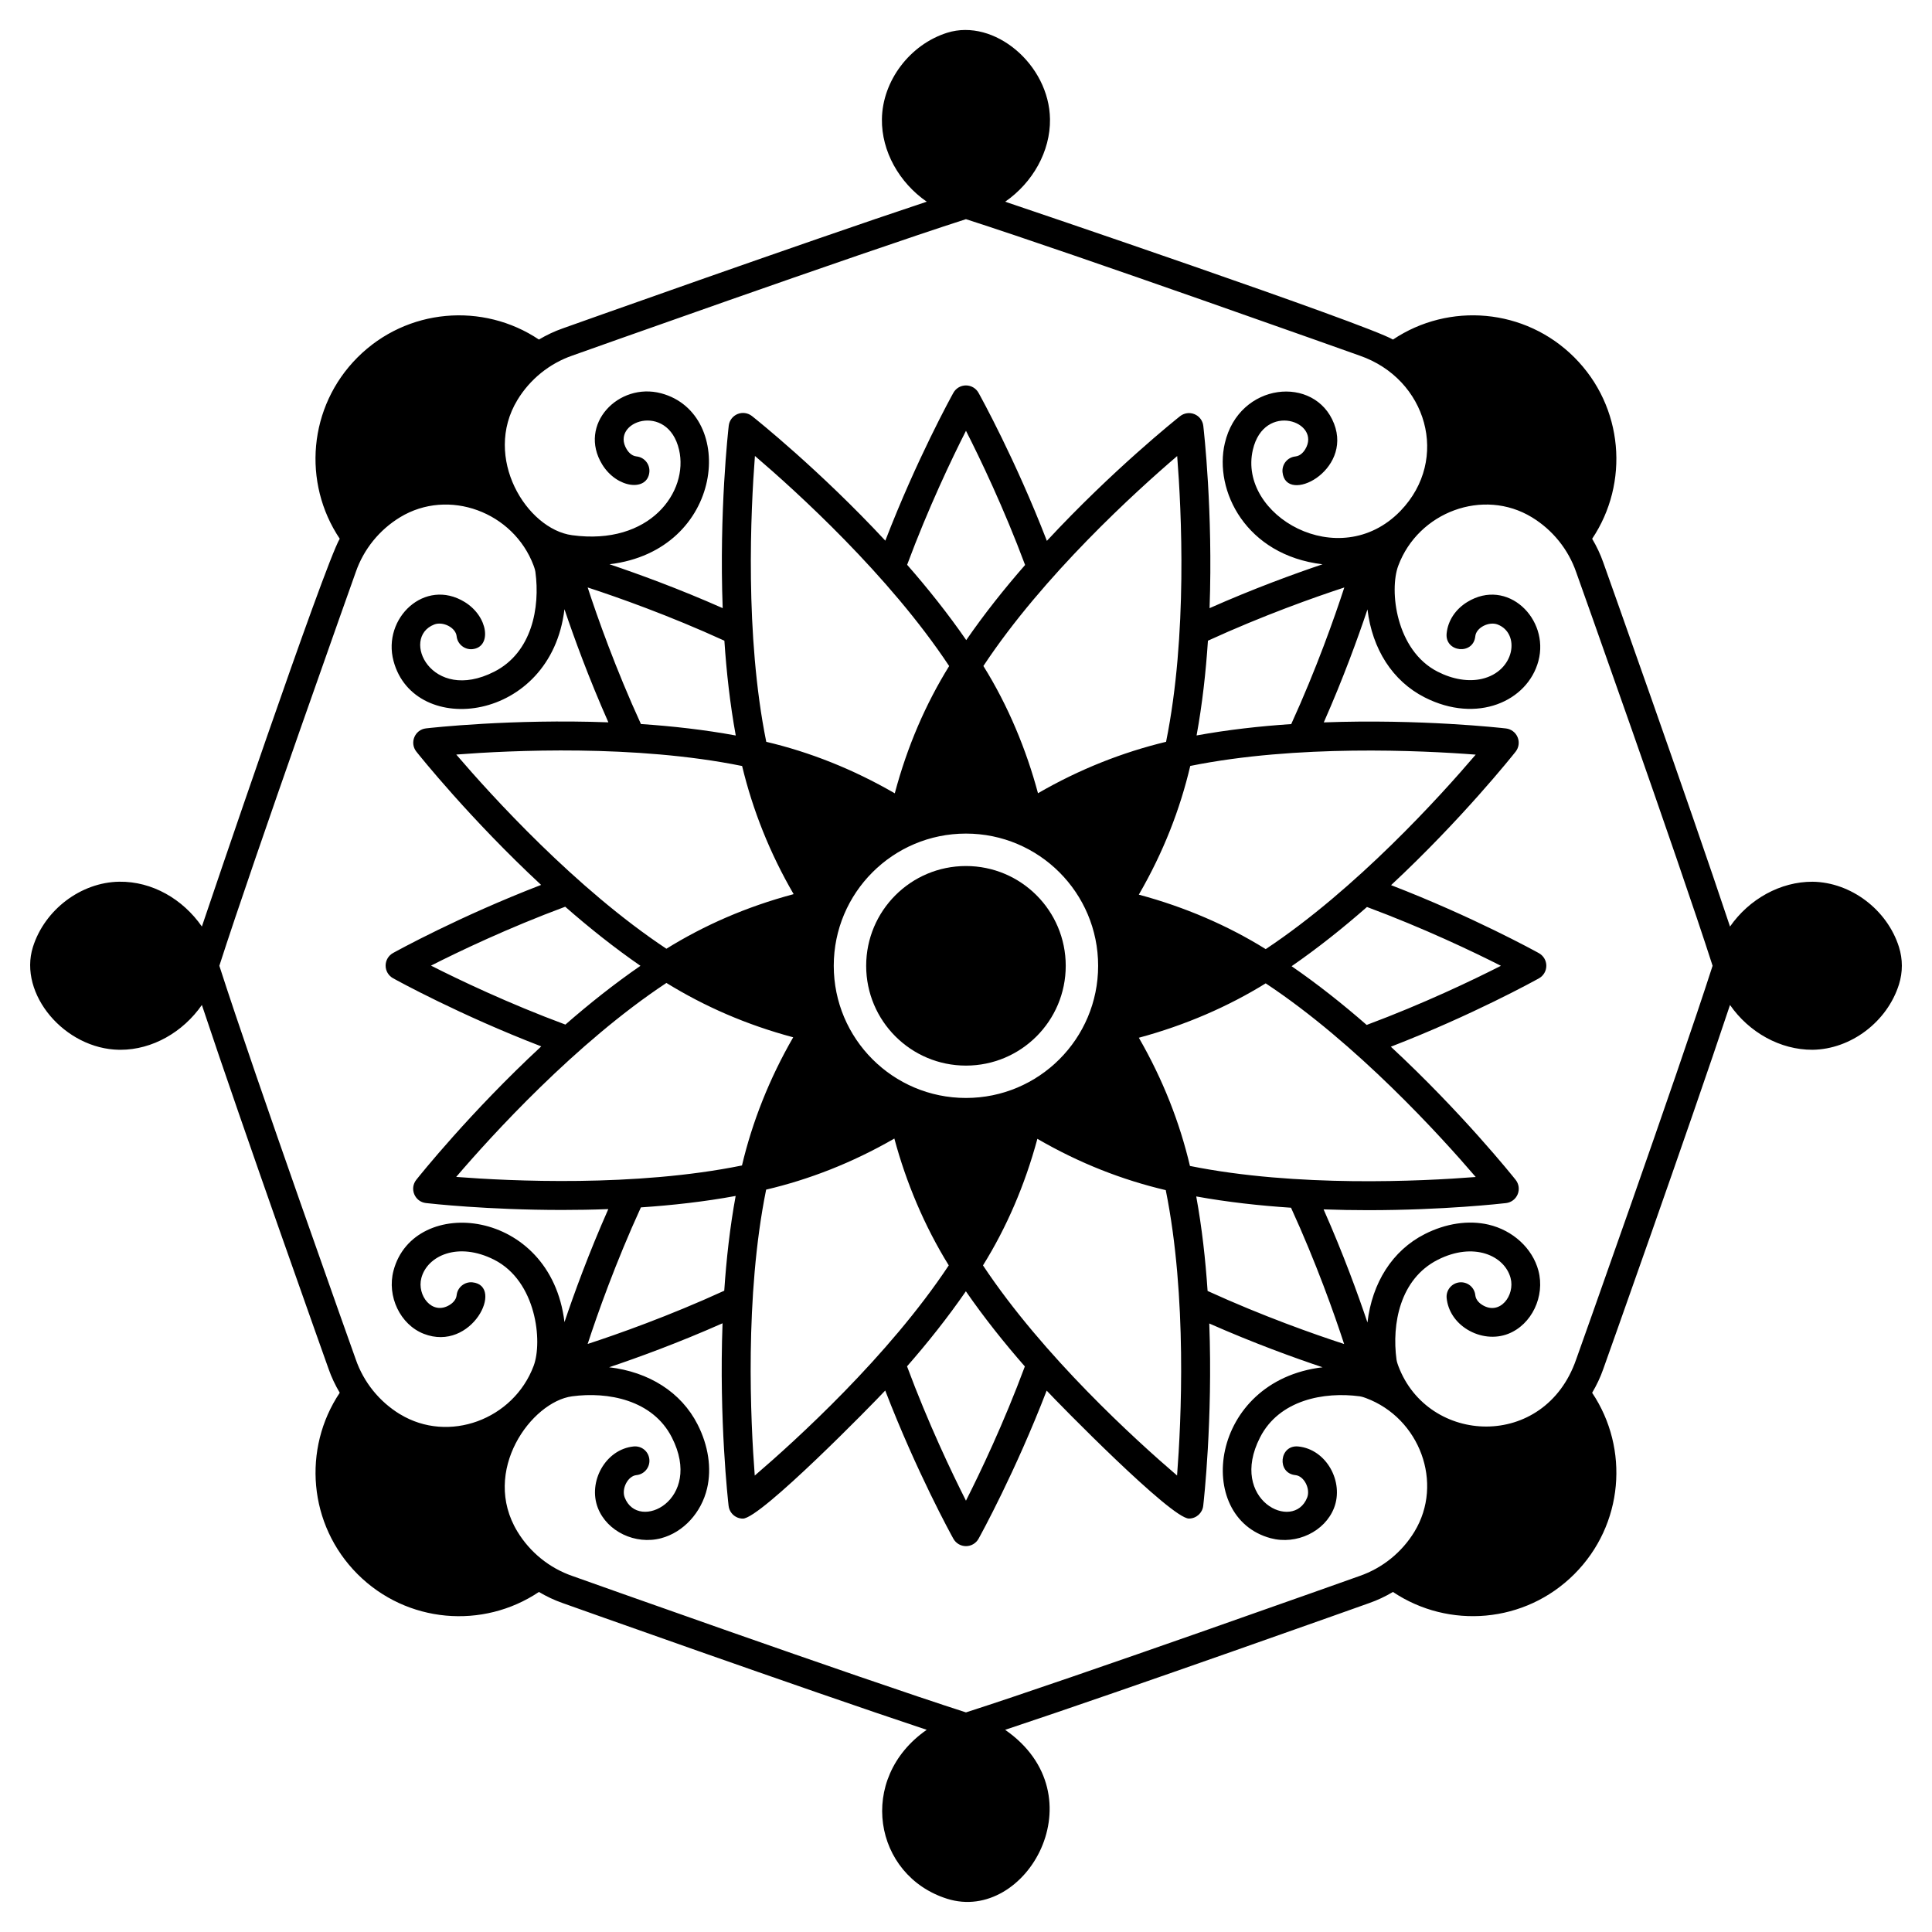<?xml version="1.0" encoding="UTF-8"?>
<!-- Uploaded to: ICON Repo, www.svgrepo.com, Generator: ICON Repo Mixer Tools -->
<svg fill="#000000" width="800px" height="800px" version="1.1" viewBox="144 144 512 512" xmlns="http://www.w3.org/2000/svg">
 <g>
  <path d="m647.25 394.98c-3.109-9.895-12.738-17.176-22.898-17.312-8.516-0.031-16.816 4.59-21.879 11.879-10.934-32.891-33.328-95.75-33.57-96.434-0.77-2.219-1.781-4.328-2.965-6.332 9.902-14.789 8.355-34.992-4.719-48.07-13.074-13.074-33.258-14.645-48.066-4.723-6.902-4.082-99.527-35.457-102.77-36.531 7.289-5.059 11.992-13.332 11.875-21.879-0.195-14.484-14.785-26.805-27.234-22.902-9.895 3.109-17.172 12.742-17.309 22.898-0.117 8.547 4.586 16.82 11.875 21.879-32.898 10.93-95.758 33.324-96.438 33.566-2.219 0.77-4.328 1.781-6.336 2.965-14.789-9.898-34.992-8.352-48.062 4.723-13.074 13.074-14.645 33.258-4.723 48.062-4.07 6.887-35.422 99.43-36.531 102.77-5.062-7.285-13.172-11.98-21.879-11.875-10.16 0.137-19.789 7.418-22.898 17.309-3.91 12.434 8.414 27.039 22.898 27.234h0.305c8.441 0 16.574-4.68 21.574-11.879 10.93 32.891 33.328 95.75 33.57 96.43 0.766 2.219 1.777 4.332 2.965 6.336-9.902 14.789-8.355 34.992 4.719 48.07 13.078 13.074 33.262 14.645 48.066 4.723 1.996 1.18 4.098 2.184 6.301 2.949 0.711 0.254 63.57 22.652 96.465 33.586-18.551 12.879-14.109 38.637 5.434 44.777 20.945 6.586 40.371-27.418 15.355-44.777 32.895-10.93 95.754-33.324 96.434-33.57 2.219-0.766 4.332-1.777 6.34-2.965 14.789 9.898 34.988 8.352 48.062-4.723 13.074-13.074 14.645-33.258 4.723-48.062 1.18-2 2.188-4.102 2.953-6.305 0.254-0.711 22.648-63.574 33.582-96.469 5.059 7.285 13.32 11.91 21.879 11.875 10.16-0.137 19.789-7.418 22.898-17.316 1.02-3.242 1.02-6.672 0-9.91zm-366.12-145c3.34-5.488 8.496-9.656 14.559-11.754 0.773-0.273 75.281-26.82 104.3-36.145 29.02 9.324 103.53 35.871 104.33 36.16 17.863 6.176 23.957 27.461 10.883 41.086-0.043 0.043-0.082 0.09-0.125 0.133-16.246 16.668-43.086 1.082-39.059-16.258 3-12.887 18.34-7.41 13.859-0.098-0.312 0.516-1.195 1.723-2.574 1.859-2.098 0.211-3.625 2.078-3.418 4.176 0.875 8.645 18.551-0.277 13.648-12.875-5.031-12.953-25.18-11.023-28.945 5.207-2.922 12.523 5.574 29.66 25.895 32.07-7.492 2.527-18.238 6.438-29.934 11.625 0.922-25.598-1.512-47-1.664-48.324-0.16-1.375-1.051-2.555-2.332-3.082-1.277-0.527-2.742-0.324-3.828 0.535-1.043 0.828-17.879 14.273-35.293 33.035-8.359-21.605-17.516-38.16-18.113-39.234-0.676-1.207-1.949-1.957-3.332-1.957h-0.004c-1.383 0-2.656 0.75-3.332 1.961-0.594 1.07-9.707 17.598-18.031 39.18-17.441-18.754-34.293-32.195-35.34-33.023-1.09-0.859-2.551-1.062-3.832-0.531-1.277 0.531-2.168 1.711-2.324 3.086-0.152 1.324-2.551 22.742-1.605 48.348-11.723-5.191-22.492-9.105-30-11.629 30.496-3.633 33.816-39.938 13.688-45.305-11.301-3.004-22.113 8.258-15.617 18.859 3.926 6.398 11.98 7.227 12.496 2.043 0.207-2.098-1.32-3.969-3.418-4.176-1.375-0.137-2.258-1.344-2.57-1.859-4.535-7.371 10.875-12.734 13.859 0.098 2.586 11.113-7.707 25.445-28.348 22.641-12-1.609-23.781-20.559-14.48-35.852zm178.22 203.01c-2.695-11.449-7.117-22.828-13.543-33.977 12.34-3.324 23.727-8.293 33.617-14.414 24.059 15.914 46.344 40.449 55.66 51.32-14.281 1.121-47.434 2.777-75.734-2.93zm26.785 11.07c6.691 14.617 11.516 28.281 14.074 36.117-7.848-2.555-21.539-7.371-36.184-14.059-0.551-8.273-1.5-16.785-3.008-25.047 8.293 1.504 16.82 2.441 25.117 2.988zm-221.24-8.164c9.324-10.887 31.617-35.461 55.711-51.406 10.113 6.227 21.145 11.07 33.602 14.406-6.316 10.926-10.867 22.484-13.574 33.965-28.309 5.754-61.453 4.144-75.738 3.035zm74.062 5.043c-1.52 8.285-2.469 16.82-3.023 25.117-14.648 6.711-28.344 11.543-36.199 14.109 2.566-7.852 7.402-21.551 14.109-36.195 8.297-0.559 16.824-1.504 25.113-3.031zm1.711-113.94c2.805 11.684 7.367 23.148 13.656 33.957-12.602 3.367-23.727 8.273-33.723 14.469-24.062-15.977-46.363-40.57-55.688-51.461 14.293-1.109 47.441-2.719 75.754 3.035zm-26.812-11.121c-6.711-14.648-11.551-28.344-14.117-36.195 7.859 2.566 21.566 7.398 36.23 14.109 0.551 8.301 1.504 16.836 3.016 25.121-8.289-1.523-16.828-2.481-25.129-3.035zm105.22 18.336c-3.059-11.445-7.906-23.223-14.469-33.719 15.918-24.059 40.484-46.332 51.359-55.637 1.125 14.273 2.789 47.414-2.945 75.727-11.566 2.785-22.973 7.277-33.945 13.629zm15.941 45.73c0 19.344-15.684 35.031-35.031 35.027-19.348 0-35.031-15.684-35.031-35.031 0-19.348 15.684-35.031 35.031-35.031 19.348 0.004 35.031 15.684 35.031 35.035zm-34.953-86.309c-4.801-6.957-10.164-13.684-15.664-19.961 5.609-15.074 11.859-28.156 15.594-35.512 3.746 7.359 10.031 20.461 15.668 35.562-5.473 6.262-10.816 12.973-15.598 19.91zm-4.527 6.875c-6.199 10.016-11.086 21.219-14.41 33.727-11.156-6.453-22.59-10.945-34.059-13.648-5.723-28.305-4.109-61.469-3.004-75.758 10.898 9.312 35.527 31.609 51.473 55.68zm-81.809 79.441c-6.93 4.777-13.633 10.109-19.891 15.574-15.121-5.613-28.242-11.887-35.617-15.625 7.363-3.738 20.461-9.996 35.566-15.609 6.273 5.496 12.996 10.859 19.941 15.66zm33.309 59.312c11.332-2.66 22.723-7.051 33.977-13.535 3.094 11.555 7.945 23.148 14.418 33.609-15.965 24.078-40.527 46.375-51.414 55.703-1.105-14.301-2.715-47.461 3.019-75.777zm52.93 26.941c4.793 6.938 10.145 13.652 15.629 19.918-5.609 15.098-11.871 28.203-15.605 35.574-3.734-7.379-9.996-20.492-15.617-35.602 5.473-6.254 10.809-12.961 15.594-19.891zm4.535-6.859c6.269-10.074 11.109-21.312 14.414-33.543 11.203 6.5 22.527 10.891 34.023 13.598 5.707 28.262 4.098 61.352 2.996 75.629-10.891-9.332-35.469-31.633-51.434-55.684zm81.789-79.289c6.961-4.809 13.688-10.184 19.969-15.695 15.07 5.609 28.148 11.855 35.504 15.586-7.367 3.75-20.477 10.035-35.582 15.672-6.258-5.461-12.961-10.793-19.891-15.562zm-6.863-4.531c-10.027-6.234-21.348-11.141-33.629-14.434 6.562-11.332 10.93-22.637 13.633-34.109 28.277-5.711 61.379-4.098 75.645-2.996-9.297 10.906-31.582 35.562-55.648 51.539zm-18.32-56.625c1.516-8.285 2.461-16.812 3.008-25.109 14.625-6.699 28.301-11.535 36.141-14.105-2.559 7.856-7.375 21.551-14.066 36.203-8.285 0.551-16.805 1.5-25.082 3.012zm-211.08 179.9c-5.484-3.336-9.656-8.492-11.75-14.559-0.281-0.773-26.828-75.277-36.148-104.3 9.324-29.02 35.871-103.53 36.156-104.34 2.082-6.031 6.254-11.188 11.738-14.523 12.844-7.809 30.055-1.418 35.391 12.816 0.344 0.922 0.441 1.434 0.473 1.664 1.281 9.453-0.914 21.367-10.914 26.453-16.66 8.465-24.949-8.988-15.898-12.512 2.309-0.898 5.707 0.816 5.938 3.117 0.211 2.098 2.121 3.617 4.176 3.418 5.188-0.52 4.281-8.617-2.051-12.5-10.566-6.473-21.871 4.305-18.852 15.621 5.473 20.566 41.73 16.383 45.301-13.711 2.527 7.504 6.445 18.266 11.641 29.984-25.598-0.949-47.008 1.449-48.332 1.602-2.977 0.344-4.406 3.824-2.555 6.16 0.828 1.043 14.293 17.883 33.059 35.324-21.617 8.332-38.172 17.453-39.246 18.051-1.211 0.672-1.961 1.949-1.961 3.336 0 1.383 0.75 2.66 1.961 3.336 1.074 0.598 17.648 9.73 39.285 18.066-18.809 17.449-32.289 34.316-33.117 35.359-1.855 2.336-0.422 5.816 2.551 6.16 1.105 0.129 16.223 1.832 36.102 1.832 3.918 0 8.02-0.066 12.234-0.227-5.184 11.703-9.094 22.457-11.617 29.953-3.641-30.375-39.922-33.867-45.301-13.668-1.82 6.816 1.781 14.34 8.023 16.77 12.715 4.934 21.473-12.781 12.879-13.648-2.066-0.199-3.965 1.32-4.176 3.418-0.137 1.379-1.348 2.262-1.859 2.574-4.664 2.856-8.711-2.57-7.488-7.148 1.566-5.898 9.711-9.691 19.312-4.82 11.18 5.684 12.855 21.672 10.441 28.113-5.352 14.273-22.574 20.613-35.395 12.82zm268.82 31.105c-3.336 5.484-8.492 9.656-14.559 11.754-0.773 0.273-75.281 26.82-104.3 36.145-29.02-9.324-103.53-35.875-104.33-36.16-6.035-2.086-11.191-6.254-14.527-11.742-9.762-16.047 3.711-34.418 14.48-35.863 9.457-1.277 21.363 0.914 26.449 10.918 8.418 16.555-8.906 25.141-12.508 15.895-0.895-2.309 0.82-5.703 3.117-5.93 2.098-0.211 3.625-2.078 3.418-4.176s-2.027-3.629-4.176-3.418c-7.445 0.742-12.168 9.375-9.469 16.293 2.426 6.238 9.941 9.84 16.77 8.023 5.891-1.57 10.672-6.766 12.18-13.234 1.234-5.285 0.336-11.293-2.523-16.914-4.352-8.559-12.906-13.926-23.441-15.156 7.508-2.523 18.301-6.445 30.055-11.656-0.949 25.629 1.449 47.059 1.605 48.387 0.156 1.375 1.051 2.559 2.328 3.086 0.473 0.195 0.969 0.289 1.461 0.289 4.691 0 34.496-30.469 37.719-33.941 8.34 21.621 17.457 38.199 18.059 39.273 0.672 1.211 1.949 1.965 3.336 1.965s2.66-0.75 3.336-1.961c0.598-1.074 9.719-17.637 18.051-39.254 3.203 3.449 33.016 33.906 37.699 33.906 1.945 0 3.57-1.461 3.789-3.379 0.156-1.324 2.551-22.727 1.605-48.316 11.738 5.188 22.523 9.094 30.027 11.605-30.059 3.555-34.285 39.824-13.734 45.305 6.84 1.816 14.344-1.785 16.77-8.023 2.695-6.918-2.016-15.551-9.469-16.293-5.023-0.512-5.781 7.09-0.762 7.594 2.328 0.23 4.004 3.648 3.117 5.93-3.606 9.254-20.938 0.656-12.508-15.895 5.086-10.004 17.012-12.191 26.453-10.918 0.223 0.031 0.742 0.133 1.66 0.477 14.219 5.32 20.648 22.516 12.82 35.387zm42.848-45.633c-8.336 24.094-39.246 22.738-47.129 1.711-0.348-0.934-0.445-1.441-0.477-1.664-1.281-9.453 0.914-21.367 10.914-26.453 9.551-4.852 17.734-1.113 19.316 4.82 1.223 4.574-2.805 10.027-7.488 7.144-0.516-0.316-1.723-1.195-1.859-2.574-0.207-2.098-2.047-3.621-4.176-3.418-2.094 0.211-3.625 2.078-3.418 4.176 0.336 3.363 2.324 6.398 5.461 8.32 3.359 2.059 7.41 2.484 10.828 1.152 6.246-2.43 9.844-9.953 8.023-16.77-1.57-5.894-6.762-10.676-13.23-12.18-5.293-1.23-11.297-0.332-16.914 2.523-8.555 4.352-13.922 12.891-15.156 23.414-2.519-7.488-6.43-18.254-11.625-29.977 4.043 0.145 7.988 0.211 11.758 0.211 20.113 0 35.48-1.75 36.594-1.879 1.375-0.16 2.555-1.055 3.082-2.332 0.527-1.281 0.324-2.746-0.535-3.828-0.828-1.043-14.297-17.867-33.074-35.281 21.613-8.363 38.172-17.52 39.246-18.121 1.211-0.672 1.957-1.949 1.957-3.336 0-1.383-0.754-2.66-1.961-3.332-1.074-0.594-17.602-9.699-39.18-18.027 18.742-17.457 32.176-34.324 33.004-35.371 0.855-1.086 1.059-2.551 0.527-3.828s-1.715-2.168-3.09-2.328c-1.32-0.152-22.703-2.547-48.277-1.605 5.168-11.691 9.062-22.438 11.578-29.941 1.258 10.48 6.625 18.977 15.156 23.312 13.891 7.066 27.293 1.035 30.148-9.656 2.973-11.168-8.234-22.137-18.859-15.617-3.137 1.926-5.129 4.957-5.465 8.324-0.5 5.008 7.082 5.805 7.594 0.758 0.23-2.312 3.633-4.008 5.934-3.117 6.043 2.356 4.594 12.363-4.172 14.402-3.543 0.82-7.703 0.152-11.723-1.895-11.137-5.66-12.883-21.652-10.441-28.113 5.316-14.215 22.516-20.648 35.387-12.82 5.484 3.336 9.656 8.492 11.754 14.559 0.281 0.773 26.824 75.277 36.148 104.3-9.328 29.027-35.875 103.54-36.16 104.34z"/>
  <path d="m426.43 399.95c0 14.605-11.836 26.445-26.441 26.445s-26.445-11.84-26.445-26.445c0-14.605 11.84-26.445 26.445-26.445s26.441 11.84 26.441 26.445"/>
 </g>
</svg>